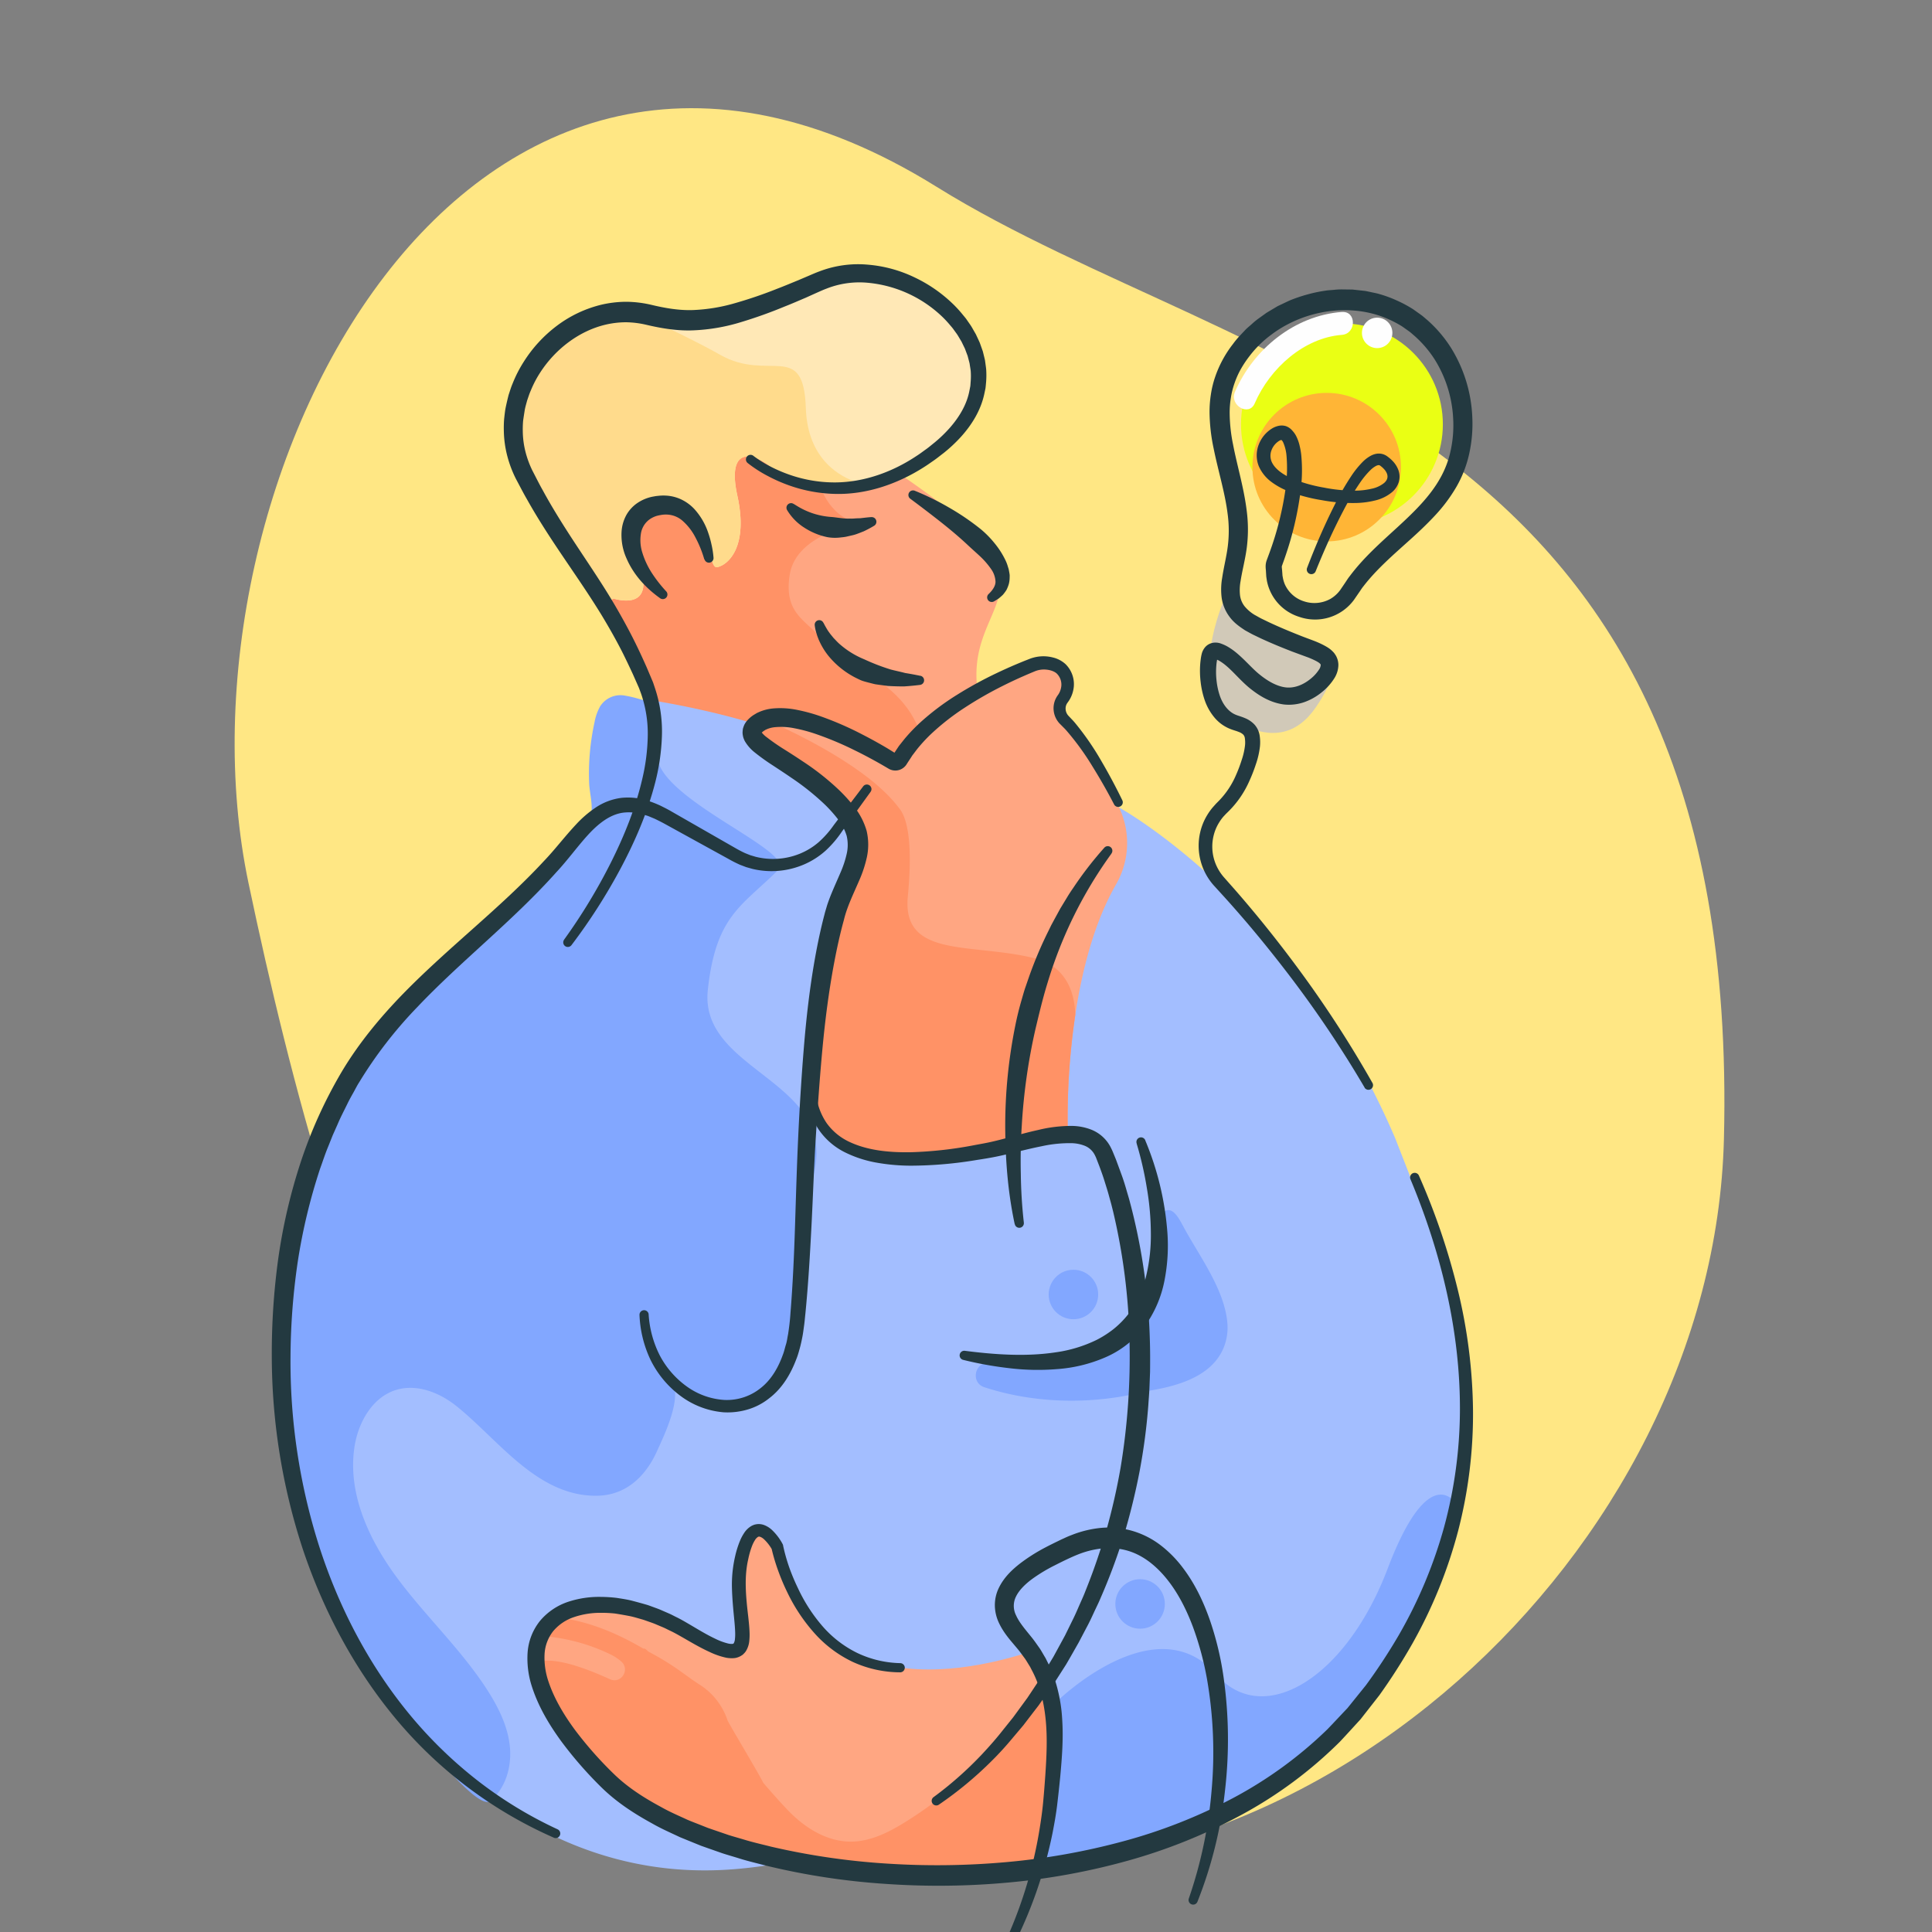 <svg id="Layer_1" data-name="Layer 1" xmlns="http://www.w3.org/2000/svg" viewBox="0 0 1000 1000"><rect x="0" y="0" width="1000" height="1000" fill="#808080" stroke="none"/><defs><style>.cls-1{fill:#ffe784;}.cls-2{fill:#d1c9b8;}.cls-3{fill:#eaff14;}.cls-4{fill:#ffb536;}.cls-5{fill:#ffa682;}.cls-6{fill:#ff9266;}.cls-7{fill:#ffe8b6;}.cls-8{fill:#a3beff;}.cls-9{fill:#82a7ff;}.cls-10{fill:#ffdb8c;}.cls-11{fill:#fefefe;}.cls-12{fill:#233940;}</style></defs><title>Innovative Idea</title><path class="cls-1" d="M892.3,589.62c9.4-374.46-249.55-394.73-407.52-492.93C240.58-55.09,85.57,251.86,128.61,457c44,209.48,123.51,468.54,334.4,505.17S886.93,803.6,892.3,589.62Z"/><path class="cls-2" d="M634.05,309.47s10.62,24.5,47.45,26.3c16.59.81,6.61,20.14-.51,30.45-9.82,14.24-22.87,16.3-37.56,9.14C610.86,359.46,634.05,309.47,634.05,309.47Z"/><circle class="cls-3" cx="694.58" cy="219.61" r="52.24"/><circle class="cls-4" cx="686.7" cy="241.79" r="38.44"/><path class="cls-5" d="M507.32,364.5c15.06,62.41-93.63,62.09-93.63,62.09l-85.75-9.86a90.34,90.34,0,0,0,4.79-13.54c17.29-64.3-41.26-125.43-41.26-125.43-10.8-78,77-70.57,134.5-51,15.89,5.4,29.47,11.75,38,17.46C561.86,310,493.52,307.33,507.32,364.5Z"/><path class="cls-6" d="M478.74,395.54c0,23.83-88.21,25.63-88.21,25.63l-57.8-18c17.29-64.3-41.26-125.43-41.26-125.43-10.8-78,77-70.57,134.5-51l-1.44,24.86S430,269.8,446.7,270.86c0,0-34.34,4.18-37.95,26.61S420.35,321.68,426.5,333,478.74,352.67,478.74,395.54Z"/><path class="cls-7" d="M443.59,249.63c-18,3.05-34.06,1.62-39.27-3.41-14.29-13.8-28.42-15.77-22.67,10.35s-4.44,35.64-10.35,37S370,262,345.68,261.5,327.94,277.76,332.37,297s-14.78,12.81-14.78,12.81l-2,1s-48.14-64.56-47.31-88.21c.75-21.17,26.89-65,56.87-62.49a31.21,31.21,0,0,1,10.64,2.86c23.54,11,56-2.29,74-11.61a81.15,81.15,0,0,1,51-8.36c19.48,3.37,40.17,14.21,45,44.12C512,225.13,475,244.29,443.59,249.63Z"/><path class="cls-8" d="M582.74,764.52c-.47,2-1,4.08-1.5,6.05-18.73,69-71,188.25-204,197.12-50,3.33-90.87-13.68-122.35-36.21-26.91-19.26-47-42.54-60.12-60.59l-.91-1.26a232.83,232.83,0,0,1-17.68-28.09S121,744,153.48,628.64a335.86,335.86,0,0,1,24.29-62.59s0,0,0,0c33.57-65.37,75.24-86.2,75.24-86.2l50.07-52.53a44.62,44.62,0,0,0,12.06-26c.57-5.24,1.14-11.47,1.54-18.12a21.62,21.62,0,0,1,25.37-19.93c6.37,1.12,13.6,2.52,21.23,4.24,32.29,7.2,71.73,19.91,83.9,40.35L459,529.09l-37.95,44.85s17.72,46.82,131.76,11.24c1.56-.47,3.13-1,4.73-1.5a9.71,9.71,0,0,1,12.44,7C577.06,620.38,595.33,707.39,582.74,764.52Z"/><path class="cls-5" d="M560.54,844S476.76,886.87,428,847.44c-30.27-24.46-22.18-64.39-35.48-55.19s-7.06,52.24-6.9,57.66-17.46,1-47.31-14.29c-24.81-12.69-57.66-2.22-61.6,19.71C272.16,880.52,323,979,535.9,966.7l99.55-93.14Z"/><path class="cls-8" d="M754.76,784.94c-7,33.41-22.39,64.1-46.88,93.06a334.27,334.27,0,0,1-35.28,35.84c-18.84,16.46-35.94,23.82-54.9,32.17-39.81,17.54-65.88,20.62-80.33,22.18,0,0,12.93-31,6.33-79-.47-3.39-1-6.78-1.77-10.15a111.55,111.55,0,0,0-12.12-32.45,93.9,93.9,0,0,0-6.23-9.52S509.64,824.93,541.81,807l1.87-1c30.44-17.37,34.08-30,40.51-54.15,6.56-24.6-56.67-268.58-56.67-268.58l12.38-15.59L579.33,418S670.46,468,722.18,589.21L737,627.16q7.45,21.2,12.46,41.12C760.17,711,762.2,749.49,754.76,784.94Z"/><path class="cls-9" d="M754.76,784.94c-7,33.41-22.39,64.1-46.88,93.06a334.27,334.27,0,0,1-35.28,35.84c-18.84,16.46-37.3,25.08-56.38,33.16-21,8.91-65.88,21.11-80.33,22.67,0,0,14.41-32.47,7.81-80.45-.47-3.39-1-6.78-1.77-10.15l4.81,1.89s51.25-50.59,82.79-14.29c24.15,27.8,67,2.46,88.7-54.7s35.48-33.51,35.48-33.51Z"/><path class="cls-5" d="M577.79,457.54c-11.49,19.93-17.78,45-21.21,67.71,0,0,0,0,0,.06a361.86,361.86,0,0,0-3.92,60s-22.57,6.6-41.51,10.19c-58.74,11.14-83.32-6.25-90.06-21.53s-.49-59.63,5.91-89.2,15.28-30.22,18.73-43.86-19.22-33.67-41.4-48.29c-17.94-11.83-18.57-18.15-9.74-20.6a37.55,37.55,0,0,1,7.77-1.08c15.93-.83,62.09,24.64,62.09,24.64,2.46-15.61,53.22-43.37,53.22-43.37l25.63-9.86,8.87,8.38-2,11.83.93,10.33c8.26,5.22,19.89,27.44,28.21,45.18A42.85,42.85,0,0,1,577.79,457.54Z"/><path class="cls-9" d="M402.84,450.24c-19,18.9-32.28,23.59-36.47,62.09-4.52,41.54,64,46.5,55.55,91.77-4.42,23.61-5.94,50.15-8.73,72.33-2,15.72-4.39,33.74-15.77,44.85-10.09,9.85-31.37,7.88-51.25-7.88,8.85,7-2.73,30.12-6,37.47-5.78,13-15.89,23-30.88,23.32-31.18.6-51.3-29.09-73.15-46.48-8.74-7-20.43-11.54-31.11-8.29-12.43,3.79-19.77,17.06-21.62,29.92-3.53,24.43,8.08,48.65,22.9,68.39s33.12,36.85,46.35,57.69c5.55,8.74,10.23,18.34,11.25,28.65s-2.15,21.45-10.09,28.09c-9.39,7.86-67.72-74.12-72.6-82.76a270.77,270.77,0,0,1-28.16-72.51C136.8,706,150.38,632.31,177.79,566c33.57-65.37,75.24-86.2,75.24-86.2l50.07-52.53c5.57-5.84,2.14-14.71,1.85-21.81a123.92,123.92,0,0,1,2.79-31.67,26.25,26.25,0,0,1,2.87-8.15,12.45,12.45,0,0,1,12.89-5.59c6.37,1.12,8.14,2.23,15.77,3.94-4.95,8.77,3.45,12,1,24.64C335.69,412.08,412.87,440.29,402.84,450.24Z"/><path class="cls-10" d="M443.59,249.63c-18,3.05-34.06,1.62-39.27-3.41-14.29-13.8-28.42-15.77-22.67,10.35s-4.44,35.64-10.35,37S370,262,345.68,261.5,327.94,277.76,332.37,297s-14.78,12.81-14.78,12.81l-2,1s-48.69-62-50.27-87.72c-1.44-23.51,29.84-65.48,59.83-63,17.43,8.06,36.35,17.13,47.6,23.56,25.13,14.29,43.21-7.73,44.35,27.6C418,238.28,435.45,247,443.59,249.63Z"/><path class="cls-6" d="M556.58,525.31a361.86,361.86,0,0,0-3.92,60s-22.57,6.6-41.51,10.19c-58.74,11.14-83.32-6.25-90.06-21.53s-.49-59.63,5.91-89.2,15.28-30.22,18.73-43.86-19.22-33.67-41.4-48.29c-17.94-11.83-18.57-18.15-9.74-20.6l1.36.39s50.27,20.7,69,45.34l.12.14c.12.14.34.41.61.79,3.57,4.59,7,16.3,4.2,45.4-3.11,32.9,34.73,23.36,68,32.53,8.57,2.86,18.1,10.33,18.71,28.68C556.56,525.27,556.58,525.29,556.58,525.31Z"/><path class="cls-9" d="M635.24,684.35a27.47,27.47,0,0,1-1.76,12.91c-6.37,16.09-26.11,20.71-41.4,23,0,0-38.89,12-82.57-2.23-7.19-2.35-5.14-13,2.42-12.69,25.88,1.24,59.35-1.16,79.16-18.1,0,0,13.31-15.8,9.15-46.57-.43-3.15-1.46-9.5.89-12.24,5.12-6,9.23,2.45,11.45,6.57C620.64,650,633.61,667,635.24,684.35Z"/><path class="cls-6" d="M545.82,897.63q-3.7,34.8-10,69.31c-51,3.65-103.45,5.09-152.14-10.61-43.37-14-100.53-46.25-108.52-95.17,9.32-4.63,26.14,1.47,40.54,8,5.85,2.66,10.66-5.1,5.76-9.27a25.87,25.87,0,0,0-5.83-3.75A97.5,97.5,0,0,0,282.84,847c-3.76-.33-1.66-10.61,2.13-10.27,18,1.62,33.47,8.1,48.08,16.62,1.26-.24,1.6,1,3,1.75,13.58,7.19,18.86,12.32,26.28,17a34.8,34.8,0,0,1,14.21,18.27c.51,1.52,15.73,26.75,18.53,32.41,3.78,4.4,7.81,9,12.26,13.7,8.75,9.3,20.46,16.83,33.21,16.74,10.41-.06,20.11-5.14,28.9-10.68a226.79,226.79,0,0,0,69.47-68.74C546.55,878,546.76,888.86,545.82,897.63Z"/><path class="cls-11" d="M694.58,161.46c-24.57,1.9-45.81,19.22-55.37,41.37-3,6.92,7.2,12.95,10.21,6,7.93-18.36,25.61-34,45.16-35.51,7.54-.58,7.6-12.42,0-11.83Z"/><circle class="cls-11" cx="712.82" cy="172.3" r="7.88"/><path class="cls-12" d="M525.19,633.52c-3.64-17-4.87-34.09-4.89-51.34a261.72,261.72,0,0,1,5.24-51.46q1.28-6.37,3.08-12.62c.61-2.08,1.18-4.17,1.84-6.24l2.12-6.15a209.45,209.45,0,0,1,10.12-23.93l1.43-2.92,1.54-2.86,3.11-5.7,3.37-5.55c1.1-1.86,2.3-3.66,3.53-5.43a185.56,185.56,0,0,1,15.82-20.44,2.38,2.38,0,0,1,3.75,2.94l0,.06a222.45,222.45,0,0,0-24.61,43.52,228.44,228.44,0,0,0-8.47,23.44c-2.45,7.94-4.36,16-6.29,24.11a304.4,304.4,0,0,0-7,49.5q-.8,12.53-.51,25.13c.11,8.37.62,16.83,1.55,25.05v.12a2.37,2.37,0,0,1-4.68.77Z"/><path class="cls-12" d="M286.66,951.18a223.44,223.44,0,0,1-80.83-60.4c-21.92-26-38.21-56.49-49-88.65A321.26,321.26,0,0,1,140.68,702a358.11,358.11,0,0,1,3.38-50.8,290.17,290.17,0,0,1,11.61-49.74,239.65,239.65,0,0,1,21.17-46.66c8.84-14.85,19.88-28.14,31.71-40.33,23.76-24.34,50.59-44.59,73-68.81,5.76-6,10.53-12.42,16.6-18.91a57,57,0,0,1,10.2-8.78,30.84,30.84,0,0,1,13.31-5,33,33,0,0,1,14,1.6,53,53,0,0,1,6.29,2.49c2,1,4,2,5.8,3.07l21.79,12.48,10.9,6.24c1.88,1.09,3.48,1.93,5.24,2.74l2.67,1.06,2.76.82a37,37,0,0,0,22.68-1.51,35.29,35.29,0,0,0,9.89-6,50.28,50.28,0,0,0,7.9-8.93l15.19-20a2.38,2.38,0,0,1,3.83,2.84l-14.7,20.36a55.85,55.85,0,0,1-8.49,10,41.12,41.12,0,0,1-11.31,7.24,42.61,42.61,0,0,1-26.55,2.29l-3.28-.92-3.18-1.2a66.28,66.28,0,0,1-5.93-3l-11-6.05-22-12.11c-1.84-1-3.55-1.86-5.34-2.72l-2.69-1.12c-.89-.4-1.81-.6-2.71-.92a25.34,25.34,0,0,0-10.76-1.1c-7,.89-13.14,5.83-18.49,11.72s-10.42,12.93-16.21,19.12c-22.7,25.4-49.43,46-72.15,70a221.33,221.33,0,0,0-29.89,38.72c-1.11,1.69-2,3.56-3,5.33s-2,3.56-2.91,5.4c-1.78,3.69-3.71,7.29-5.29,11.07l-2.5,5.61-2.28,5.71c-1.59,3.77-2.83,7.69-4.24,11.54a297.34,297.34,0,0,0-11.53,47.88,348.18,348.18,0,0,0-3.8,49.31,315.23,315.23,0,0,0,14.58,97.52c10,31.42,25.37,61.28,46.26,86.87A224.88,224.88,0,0,0,246.4,921a214.08,214.08,0,0,0,42.21,25.85h0a2.38,2.38,0,0,1-2,4.33Z"/><path class="cls-12" d="M422.45,566.76a32.7,32.7,0,0,0,5.45,14.59,30.1,30.1,0,0,0,11.87,9.74c9.58,4.48,20.76,5.49,31.7,5.3a203.91,203.91,0,0,0,33.05-3.7c2.72-.51,5.59-1,8.19-1.58s5.35-1.27,8.06-2c5.42-1.43,10.91-3,16.58-4.23a71.36,71.36,0,0,1,17.88-2.1,28.48,28.48,0,0,1,9.8,2,19.18,19.18,0,0,1,8.51,6.81,19.42,19.42,0,0,1,1.39,2.33l.59,1.2c.2.4.29.69.44,1l1.64,4c1,2.7,2,5.42,3,8.16s1.84,5.48,2.62,8.25l1.22,4.15,1.1,4.17a310.35,310.35,0,0,1,9.6,68.08c.21,5.73.19,11.47.13,17.21l-.34,8.6c-.12,2.87-.38,5.73-.56,8.59a310.42,310.42,0,0,1-4.5,34.12,336,336,0,0,1-8.2,33.42,307.36,307.36,0,0,1-12,32.24c-1.09,2.65-2.41,5.2-3.6,7.81s-2.42,5.2-3.79,7.71l-4,7.61L554,857.75l-2.15,3.71-2.31,3.62-4.63,7.23-4.93,7-2.47,3.5-2.62,3.4L529.69,893l-5.53,6.55a161.55,161.55,0,0,1-11.63,12.66A191.16,191.16,0,0,1,486,934.06a2.38,2.38,0,0,1-2.76-3.89,185.77,185.77,0,0,0,25-22.12c3.8-4.07,7.48-8.21,10.92-12.63l5.24-6.53,4.94-6.76,2.47-3.38,2.32-3.48,4.63-7,4.33-7.16,2.16-3.58,2-3.67,4-7.34,3.68-7.5c1.27-2.48,2.37-5,3.49-7.59s2.31-5.07,3.3-7.67a321.32,321.32,0,0,0,10.88-31.54A326.34,326.34,0,0,0,580,759.74a351,351,0,0,0,4.62-66.44,316.72,316.72,0,0,0-8.42-66l-1-4-1.11-4c-.7-2.68-1.57-5.3-2.38-7.94s-1.76-5.22-2.71-7.8l-1.49-3.84c-.12-.3-.25-.68-.37-.91l-.34-.71a10.24,10.24,0,0,0-.75-1.32,10,10,0,0,0-4.48-3.68,19.75,19.75,0,0,0-6.72-1.39,67,67,0,0,0-15.72,1.59c-5.39,1.06-10.81,2.45-16.35,3.77-2.77.66-5.57,1.31-8.45,1.86s-5.64,1-8.49,1.43a211,211,0,0,1-34.32,3,102.17,102.17,0,0,1-17.41-1.51,60.48,60.48,0,0,1-16.93-5.49,35.68,35.68,0,0,1-13.63-12,37.74,37.74,0,0,1-5.79-17,2.38,2.38,0,0,1,4.72-.55Z"/><path class="cls-12" d="M465.89,865.59a59.25,59.25,0,0,1-24.4-5.34,62.29,62.29,0,0,1-20-15,90.1,90.1,0,0,1-13.79-20.66,112.35,112.35,0,0,1-4.85-11.4,98.47,98.47,0,0,1-3.56-12l.31.88a22.59,22.59,0,0,0-4.07-5.27,6,6,0,0,0-2.11-1.36c-.58-.14-.72-.14-1.14.09a5.06,5.06,0,0,0-1.54,1.68,17,17,0,0,0-1.45,2.89,43.42,43.42,0,0,0-2,6.92c-2.2,9.48-1.21,19.5,0,29.78.28,2.6.57,5.22.67,8a30.16,30.16,0,0,1-.12,4.41,12.16,12.16,0,0,1-1.65,5.23,6.23,6.23,0,0,1-1.07,1.36l-.64.64c-.24.18-.5.34-.76.51a8.79,8.79,0,0,1-3.19,1.23,12.91,12.91,0,0,1-2.8.08,13.83,13.83,0,0,1-2.43-.36,39.1,39.1,0,0,1-8.09-2.88c-4.94-2.25-9.55-5-14-7.56-2.18-1.23-4.35-2.49-6.62-3.53-1.13-.54-2.23-1.13-3.38-1.62l-3.45-1.45c-1.14-.51-2.31-.92-3.49-1.33s-2.34-.85-3.52-1.22c-2.38-.66-4.74-1.43-7.16-1.89s-4.83-.89-7.25-1.26a66.24,66.24,0,0,0-7.26-.37A42.79,42.79,0,0,0,297.13,837a23.78,23.78,0,0,0-10.79,7.28,20.93,20.93,0,0,0-4.47,11.85,38.13,38.13,0,0,0,1.83,13.67c2.95,9.13,8.13,17.8,14.08,25.84a195.33,195.33,0,0,0,20.07,22.67c7,6.81,15.5,12.26,24.34,17,4.36,2.49,9,4.45,13.61,6.59,2.33,1,4.71,1.88,7.06,2.82l3.53,1.4,3.6,1.24,7.21,2.47c2.43.76,4.88,1.44,7.32,2.16,4.86,1.52,9.84,2.63,14.78,3.88a365.72,365.72,0,0,0,60.59,8.77,400.14,400.14,0,0,0,61.26-.84,350.12,350.12,0,0,0,60.19-10.74A271.91,271.91,0,0,0,638,930.79a214.67,214.67,0,0,0,49-35.65c3.52-3.63,6.95-7.36,10.43-11L707,872.26a296.62,296.62,0,0,0,16.8-25.56,238.8,238.8,0,0,0,23.64-56.21A234.26,234.26,0,0,0,755.66,730c.15-41-9.75-81.66-25.6-119.62a2.38,2.38,0,0,1,4.38-1.88,354.07,354.07,0,0,1,20.14,59.23A275.4,275.4,0,0,1,762.43,730a241.43,241.43,0,0,1-7.72,62.45A246.71,246.71,0,0,1,731,850.81a304.91,304.91,0,0,1-17,26.58l-9.79,12.52c-3.59,3.89-7.13,7.84-10.77,11.69a221.8,221.8,0,0,1-50.81,37.73A281.88,281.88,0,0,1,584.09,963a346.29,346.29,0,0,1-62,11.38,392.41,392.41,0,0,1-62.92.77,362,362,0,0,1-62.25-9.4c-5.09-1.33-10.22-2.51-15.25-4.13-2.52-.77-5.05-1.5-7.56-2.3l-7.48-2.62-3.73-1.32-3.68-1.49c-2.45-1-4.91-2-7.35-3-4.8-2.29-9.67-4.38-14.3-7.06-9.34-5.11-18.45-11-26.3-18.72a204.22,204.22,0,0,1-20.9-24c-6.26-8.63-11.87-18-15.22-28.65a46.86,46.86,0,0,1-2.07-17,29.44,29.44,0,0,1,6.55-16.64A32.33,32.33,0,0,1,294.35,829,51,51,0,0,1,311,826.55a74.17,74.17,0,0,1,8.25.52c2.7.44,5.41.81,8,1.49s5.24,1.4,7.83,2.16c1.28.42,2.54.91,3.81,1.37s2.54.92,3.76,1.48l3.7,1.61c1.23.54,2.4,1.19,3.61,1.78,2.42,1.16,4.72,2.53,7,3.86,4.52,2.66,8.77,5.28,13.25,7.38a32.29,32.29,0,0,0,6.48,2.43,7.9,7.9,0,0,0,2.48.25c.48-.15.41-.1.63-.36a5.29,5.29,0,0,0,.6-2.13,23.14,23.14,0,0,0,.12-3.35c-.06-2.39-.3-4.92-.54-7.47-.51-5.13-1-10.42-1.13-15.8a64.88,64.88,0,0,1,1.66-16.26,49.82,49.82,0,0,1,2.48-7.94,23.39,23.39,0,0,1,2.11-4,11.27,11.27,0,0,1,3.89-3.76,9.9,9.9,0,0,1,1.5-.64,9.23,9.23,0,0,1,1.68-.3,8.06,8.06,0,0,1,3.19.44,12.31,12.31,0,0,1,4.4,2.78,28.56,28.56,0,0,1,5.29,7.05,2.74,2.74,0,0,1,.29.77l0,.1a93.37,93.37,0,0,0,3.13,11.16A106.4,106.4,0,0,0,413,822a84.4,84.4,0,0,0,12.58,19.55,57,57,0,0,0,18.1,14A54.28,54.28,0,0,0,466,860.84H466a2.37,2.37,0,0,1-.12,4.75Z"/><path class="cls-12" d="M521.43,1002.66a226.19,226.19,0,0,0,16.5-55c.78-4.73,1.48-9.46,1.94-14.23s.83-9.59,1.17-14.42c.66-9.63,1.13-19.2.24-28.48s-3-18.27-7.31-26.23l-.77-1.51-.89-1.44c-.61-1-1.17-1.93-1.8-2.86-1.38-1.82-2.61-3.65-4.15-5.43-3-3.62-6.66-7.49-9.2-12.81a21.82,21.82,0,0,1-2.22-9,20.34,20.34,0,0,1,2-9.25c2.69-5.57,6.84-9.45,11-12.71A91.48,91.48,0,0,1,541,801c2.23-1.18,4.47-2.28,6.68-3.35l1.64-.8,1.78-.81q1.77-.84,3.63-1.53a55.47,55.47,0,0,1,15.62-3.72,44,44,0,0,1,16.37,1.78,44.84,44.84,0,0,1,14.48,7.6,60.81,60.81,0,0,1,11.08,11.37c6.32,8.34,10.69,17.67,14,27.16a159.55,159.55,0,0,1,7,29.14,229.56,229.56,0,0,1,.75,59.22,219.64,219.64,0,0,1-14.22,57.23,2.38,2.38,0,0,1-4.46-1.69,229.28,229.28,0,0,0,11.8-56.22,221.85,221.85,0,0,0-2.38-57.14,158.52,158.52,0,0,0-7.37-27.33c-3.3-8.75-7.52-17.15-13.14-24.22S591.75,805,583.7,802.65s-16.85-1.47-25.15,1.71c-4,1.55-8.53,3.79-12.67,5.89a83.37,83.37,0,0,0-11.72,7.09c-3.53,2.62-6.63,5.68-8.22,8.91a10.78,10.78,0,0,0,0,9.9c1.57,3.56,4.54,7,7.68,10.89,1.61,1.93,3.08,4.14,4.59,6.24.71,1.09,1.35,2.23,2,3.34l1,1.68.87,1.75a67,67,0,0,1,5.4,14.58,80.22,80.22,0,0,1,2.3,15.16c.68,10.13-.11,20.06-1,29.8-.48,4.86-1,9.7-1.59,14.63s-1.47,9.78-2.41,14.62a230.13,230.13,0,0,1-19,55.81,2.38,2.38,0,0,1-4.3-2Z"/><path class="cls-12" d="M473.47,254a138.14,138.14,0,0,1,17.7,8.69,127.37,127.37,0,0,1,16.48,11.22,51.43,51.43,0,0,1,7.19,7.33,43.4,43.4,0,0,1,5.77,9.13,19.34,19.34,0,0,1,1,2.69l.44,1.41c.13.48.2,1,.3,1.51s.18,1,.24,1.52,0,1.08,0,1.61a13.4,13.4,0,0,1-.44,3.22,18,18,0,0,1-1.19,3,20.83,20.83,0,0,1-1.85,2.51,27.77,27.77,0,0,1-2.2,1.94c-.78.52-1.58,1-2.36,1.47a2.38,2.38,0,0,1-2.88-3.75l.19-.18c2.08-2,3.46-4.23,3.41-6.31a12.22,12.22,0,0,0-2.36-6.58,41.78,41.78,0,0,0-5.58-6.44c-2.14-2-4.44-4-6.68-6.12-4.49-4.19-9.32-8.22-14.29-12.13s-10.08-7.8-15.19-11.59l0,0a2.39,2.39,0,0,1,2.32-4.14Z"/><path class="cls-12" d="M426.36,322.61c.21.39.5,1,.8,1.5s.59,1.05.91,1.57a16.54,16.54,0,0,0,1,1.51c.36.49.7,1,1.1,1.45l1.14,1.41c.39.46.84.88,1.25,1.32a26.76,26.76,0,0,0,2.59,2.48,44.89,44.89,0,0,0,12.15,7.39,108.18,108.18,0,0,0,13.75,5.3c2.45.64,5,1.15,7.46,1.81,2.55.41,5.12.88,7.73,1.43l.2,0a2.4,2.4,0,0,1-.2,4.72c-2.74.34-5.51.6-8.3.79q-4.19,0-8.44-.25l-4.25-.56-2.13-.3c-.71-.14-1.41-.33-2.11-.51-1.41-.36-2.82-.71-4.22-1.14s-2.71-1.15-4-1.77A43.93,43.93,0,0,1,429,339.72a35.65,35.65,0,0,1-4.73-7.52,18.72,18.72,0,0,1-.85-2,21.43,21.43,0,0,1-.72-2.09,22.27,22.27,0,0,1-1-4.48,2.36,2.36,0,0,1,4.43-1.38Z"/><path class="cls-12" d="M335.73,680.27a54.45,54.45,0,0,0,5.62,21,46.21,46.21,0,0,0,13.93,16.22,37.07,37.07,0,0,0,19.59,7.11,27.84,27.84,0,0,0,19-6.26c5.38-4.25,9-10.56,11.38-17.25.66-1.65,1-3.45,1.55-5.16s.73-3.55,1.11-5.32c.55-3.59,1-7.22,1.24-11.05,1.23-15.12,1.88-30.31,2.37-45.55s.92-30.52,1.64-45.84,1.66-30.54,2.91-45.88,3-30.66,5.69-45.91c1.36-7.63,2.94-15.23,4.91-22.76l.36-1.41.44-1.49c.31-1,.57-2,.92-3,.67-1.93,1.38-3.83,2.15-5.65,1.51-3.66,3.11-7.16,4.55-10.55a52.79,52.79,0,0,0,3.22-9.84,20.55,20.55,0,0,0-.06-9,25.73,25.73,0,0,0-4.21-8.24,72.35,72.35,0,0,0-7.1-8,129.38,129.38,0,0,0-17.14-13.73c-3.07-2.12-6.23-4.19-9.44-6.31a112,112,0,0,1-9.79-7,21.14,21.14,0,0,1-5-5.7,9,9,0,0,1-.54-1.19,6.9,6.9,0,0,1-.43-1.33c-.11-.51-.19-1-.24-1.54a9.49,9.49,0,0,1,.07-1.64,5.51,5.51,0,0,1,.34-1.57,13.33,13.33,0,0,1,.57-1.45,12.42,12.42,0,0,1,1.49-2.14,16.14,16.14,0,0,1,3.15-2.71l1.67-1c.56-.31,1.15-.53,1.72-.79a23.6,23.6,0,0,1,6.93-1.66,43.57,43.57,0,0,1,12.79.86,89.14,89.14,0,0,1,11.66,3.22,167,167,0,0,1,21.58,9.4q5.2,2.66,10.24,5.57,2.53,1.44,5,3l2.49,1.52.31.19h0l-.11-.05a1.74,1.74,0,0,0-.5-.15,1.8,1.8,0,0,0-1,.14,1.66,1.66,0,0,0-.68.57c-.17.26.09-.12.2-.3l.42-.64,1.69-2.56.85-1.28.94-1.19,1.89-2.38a89.58,89.58,0,0,1,8.29-8.68,132.28,132.28,0,0,1,18.84-14.19,202.88,202.88,0,0,1,20.46-11.23q5.25-2.51,10.6-4.77c1.79-.75,3.57-1.49,5.38-2.19l1.36-.54q.81-.31,1.65-.55a19.67,19.67,0,0,1,10.29-.15,14.85,14.85,0,0,1,6.5,3.38,14.55,14.55,0,0,1,4.07,13.61,16,16,0,0,1-2.95,6.41,5,5,0,0,0-1,3.31,5.56,5.56,0,0,0,1.33,3.33l1.89,2c.72.73,1.37,1.48,2,2.25A142.64,142.64,0,0,1,570,393.81c3.9,6.67,7.52,13.42,10.9,20.39a2.38,2.38,0,0,1-4.26,2.14l0,0c-3.46-6.69-7.24-13.3-11.22-19.71a137.43,137.43,0,0,0-13.12-18.13,26.81,26.81,0,0,0-1.86-2l-2.1-2.11a11.65,11.65,0,0,1-3-7,11.39,11.39,0,0,1,2.12-7.46,9.52,9.52,0,0,0,1.74-3.94,8,8,0,0,0-2.23-7.37c-1.76-1.61-5.18-2.34-8.1-2a12.79,12.79,0,0,0-2.2.47c-.36.11-.71.24-1.06.38l-1.29.54c-1.74.72-3.46,1.47-5.19,2.23q-5.16,2.28-10.2,4.82a195.32,195.32,0,0,0-19.48,11.16A124.32,124.32,0,0,0,482,379.84a81.18,81.18,0,0,0-7.37,8L473,390l-.82,1.07-.71,1.12L470,394.42l-.93,1.46a7,7,0,0,1-2.87,2.36,6.84,6.84,0,0,1-3.79.51,7,7,0,0,1-1.87-.56l-.43-.22-.3-.17-.3-.18-2.42-1.42q-2.43-1.41-4.9-2.76c-3.29-1.8-6.62-3.54-10-5.18a167.9,167.9,0,0,0-20.53-8.56,79.58,79.58,0,0,0-10.44-2.74,34.25,34.25,0,0,0-10-.58,13.86,13.86,0,0,0-4.16,1c-.29.14-.61.25-.88.41s-.51.33-.78.49a6.75,6.75,0,0,0-1.18,1c-.1.08-.1.12-.1.14a.09.09,0,0,1-.06.06.16.16,0,0,0,.07-.11s0-.1,0-.18,0-.17,0-.22a.13.13,0,0,0,0-.13c-.06-.06,0,0,0,0s0,0,0,.11A13.12,13.12,0,0,0,397,381.7a104.77,104.77,0,0,0,8.93,6.18c3.19,2,6.45,4.11,9.69,6.28a131.68,131.68,0,0,1,18.66,14.75,83,83,0,0,1,8.16,9.08,36.15,36.15,0,0,1,6.11,12,31,31,0,0,1,.14,13.7,62.88,62.88,0,0,1-3.9,11.88c-3.13,7.29-6.35,13.71-8,20.62-2,7.23-3.59,14.56-5,22C429,513,427.08,528,425.67,543.11s-2.46,30.36-3.41,45.52-1.44,30.43-2.23,45.7-1.67,30.59-3.19,45.9c-.22,1.93-.35,3.79-.63,5.77s-.51,3.95-.89,5.91-.79,3.93-1.33,5.87-1.06,3.89-1.84,5.77c-2.85,7.54-7.19,15-14,20.18a32.68,32.68,0,0,1-11.2,5.84A36.64,36.64,0,0,1,374.51,731a43.18,43.18,0,0,1-22.69-8.79,51.78,51.78,0,0,1-15.21-18.57A59.46,59.46,0,0,1,331,680.49a2.38,2.38,0,0,1,4.74-.25Z"/><path class="cls-12" d="M292.05,486.25a293.46,293.46,0,0,0,24.12-39.74c6.94-13.84,12.77-28.27,16.23-43.17a104.55,104.55,0,0,0,2.88-22.49,63.53,63.53,0,0,0-3.45-21.8l-.95-2.57c-.33-.86-.76-1.76-1.14-2.64l-2.35-5.3c-1.63-3.5-3.29-7-5-10.44-3.48-6.89-7.3-13.6-11.31-20.21-8.09-13.18-17.19-25.84-25.87-39.08-4.32-6.62-8.54-13.36-12.41-20.3-2-3.43-3.79-7-5.68-10.5a59.45,59.45,0,0,1-4.54-11.95,55.13,55.13,0,0,1-1.79-12.69,61.66,61.66,0,0,1,.14-6.4c.24-2.12.43-4.25.87-6.33s.93-4.14,1.45-6.2c.67-2,1.26-4.05,2.11-6a65.81,65.81,0,0,1,5.78-11.26,70.08,70.08,0,0,1,17.09-18.55,62.94,62.94,0,0,1,23-10.91,58,58,0,0,1,12.86-1.52A58.79,58.79,0,0,1,337,157.75c7.37,1.77,14.58,3,21.84,2.73a90.5,90.5,0,0,0,21.84-3.64,226.68,226.68,0,0,0,21.74-7.45c3.61-1.37,7.19-2.89,10.78-4.35l5.37-2.29c1.81-.76,3.48-1.53,5.6-2.3A56,56,0,0,1,449.31,137a68.67,68.67,0,0,1,24.14,6.61,74.23,74.23,0,0,1,20.37,14.28,62.7,62.7,0,0,1,4.22,4.65c.66.82,1.35,1.61,2,2.45l1.8,2.59a25.33,25.33,0,0,1,1.68,2.68l1.58,2.75,1.35,2.89.66,1.45.54,1.51,1.06,3,.77,3.13c.12.52.26,1,.36,1.57l.22,1.6c.14,1.07.31,2.13.4,3.21a45.11,45.11,0,0,1-.06,6.47c-.11,1.08-.18,2.15-.33,3.22l-.67,3.16c-1.88,8.47-6.57,15.89-12.12,22a77,77,0,0,1-9,8.38c-1.61,1.21-3.16,2.5-4.82,3.65s-3.3,2.33-5,3.4c-13.56,8.71-29.67,14.39-46.09,14a76.39,76.39,0,0,1-23.91-4.4,81,81,0,0,1-11.1-4.9A66.33,66.33,0,0,1,387,239.67a2.38,2.38,0,0,1,2.95-3.74l.11.09a62.28,62.28,0,0,0,9.54,5.87,75.86,75.86,0,0,0,10.49,4.31,70.7,70.7,0,0,0,22.22,3.5c15.06-.1,29.72-5.42,42.28-13.83,1.59-1,3.1-2.19,4.65-3.28s3-2.36,4.48-3.53a69.75,69.75,0,0,0,8-7.73c4.82-5.52,8.64-11.9,10-18.84l.51-2.59c.1-.87.13-1.75.21-2.63a37.29,37.29,0,0,0,0-5.26c-.1-.87-.26-1.74-.39-2.61l-.2-1.31c-.09-.43-.22-.86-.33-1.29l-.67-2.57-.94-2.5-.46-1.25-.59-1.21-1.17-2.42-1.39-2.32a19.72,19.72,0,0,0-1.48-2.27l-1.59-2.2c-.55-.72-1.17-1.39-1.75-2.09a53.91,53.91,0,0,0-3.74-4,64.3,64.3,0,0,0-39.17-17.66,46.36,46.36,0,0,0-20.92,3.14c-1.57.57-3.45,1.45-5.24,2.23L417,154.12c-3.64,1.54-7.25,3.13-11,4.59a236.41,236.41,0,0,1-22.61,8.07,97,97,0,0,1-24.37,4.2c-8.43.38-16.84-1.06-24.67-2.91a48.88,48.88,0,0,0-10.39-1.27A47.45,47.45,0,0,0,313.62,168c-13.77,3.2-26.08,12.61-33.93,24.69a55.69,55.69,0,0,0-5,9.56c-.75,1.64-1.25,3.37-1.85,5.06-.45,1.73-1,3.45-1.28,5.22s-.56,3.53-.8,5.3a52,52,0,0,0-.17,5.33,45.41,45.41,0,0,0,1.36,10.54,49.87,49.87,0,0,0,3.68,10c1.79,3.41,3.48,6.88,5.39,10.23,3.68,6.78,7.7,13.38,11.87,19.92,8.32,13.08,17.47,25.94,25.51,39.64,4,6.86,7.82,13.83,11.28,21,1.74,3.57,3.38,7.19,5,10.82l2.32,5.48c.38.93.79,1.8,1.14,2.77l1,3A71.05,71.05,0,0,1,342.61,381a111.6,111.6,0,0,1-3.47,24c-4,15.59-10.36,30.25-17.77,44.24a298.36,298.36,0,0,1-25.56,39.95,2.37,2.37,0,0,1-3.81-2.83Z"/><path class="cls-12" d="M411.11,261c1.32.83,2.92,1.81,4.43,2.56a40,40,0,0,0,4.72,2,39.61,39.61,0,0,0,9.68,2c3.24.21,6.53,1,10,.85a19.94,19.94,0,0,0,2.63-.07c.88-.07,1.78-.08,2.69-.11,1.79-.19,3.61-.44,5.51-.57l.29,0a2.41,2.41,0,0,1,1.38,4.48,59.2,59.2,0,0,1-5.39,2.88c-1,.37-1.92.77-2.9,1.12a18.89,18.89,0,0,1-3,.93l-3.09.71c-1,.22-2.12.31-3.18.43a23,23,0,0,1-6.49-.15,34.88,34.88,0,0,1-12-4.89,27.52,27.52,0,0,1-9-9.17,2.38,2.38,0,0,1,3.32-3.21Z"/><path class="cls-12" d="M364.52,289.45a57.5,57.5,0,0,0-4.45-11.05,29.44,29.44,0,0,0-6.71-8.78,13,13,0,0,0-8.61-3.29,14.47,14.47,0,0,0-2.36.17l-1.23.22L340,267a13,13,0,0,0-3.94,1.94,11.2,11.2,0,0,0-4.28,7,21.38,21.38,0,0,0,.72,10.2,41.93,41.93,0,0,0,4.86,10.39,70.54,70.54,0,0,0,7.42,9.51l0,0a2.39,2.39,0,0,1-3.16,3.57c-7.09-5.08-13.51-11.76-17.3-20.5a29.32,29.32,0,0,1-2.55-14.61,20.6,20.6,0,0,1,2.41-7.89A18.43,18.43,0,0,1,330,260.3a21.59,21.59,0,0,1,7.55-3.18l1.93-.35,1.91-.2a24.2,24.2,0,0,1,4,0,21,21,0,0,1,7.73,2.19,22.49,22.49,0,0,1,6.22,4.66,34.44,34.44,0,0,1,7.17,12.17,51.84,51.84,0,0,1,1.81,6.48,45.55,45.55,0,0,1,1,6.64,2.38,2.38,0,0,1-4.65.85Z"/><path class="cls-12" d="M706.32,562.92a578,578,0,0,0-38.77-57.77Q657,491.29,645.74,478c-3.77-4.41-7.57-8.78-11.46-13.08l-5.87-6.45A30.89,30.89,0,0,1,621.17,431a30.26,30.26,0,0,1,3.69-9.13,30.76,30.76,0,0,1,2.87-4L629.4,416l1.56-1.57a43.57,43.57,0,0,0,8.84-13.37,74.24,74.24,0,0,0,2.93-7.79,35.46,35.46,0,0,0,1.71-7.66,15,15,0,0,0-.1-3.45,3.27,3.27,0,0,0-.8-1.89,6.41,6.41,0,0,0-2.24-1.38c-.53-.22-1.13-.43-1.77-.64l-1-.32-.52-.17-.64-.23a20.39,20.39,0,0,1-8.77-6.14,28.33,28.33,0,0,1-5-8.85,44.69,44.69,0,0,1-2.13-9.39,47.65,47.65,0,0,1-.23-9.56c.06-.8.15-1.6.26-2.4a24.09,24.09,0,0,1,.48-2.63,8.52,8.52,0,0,1,1.94-3.74,6.84,6.84,0,0,1,2.3-1.63,7.23,7.23,0,0,1,2.54-.58,8.17,8.17,0,0,1,2.24.21,7.55,7.55,0,0,1,.94.28l.66.25a21.75,21.75,0,0,1,2.48,1.15,33.13,33.13,0,0,1,4.21,2.84c5,4,8.78,8.71,12.81,11.89,4.19,3.39,8.83,6,13.29,6.55s9-1.21,12.88-4.35a20.1,20.1,0,0,0,4.67-5.2,4.52,4.52,0,0,0,.66-2c0-.32,0-.32-.38-.74a4.94,4.94,0,0,0-.81-.65c-.46-.29-1-.61-1.58-.89-1.12-.57-2.32-1.1-3.58-1.6l-8.15-3c-5.5-2.12-11-4.38-16.39-6.87l-4-1.92c-1.35-.67-2.83-1.52-4.23-2.28-2.76-1.84-5.63-3.76-7.89-6.79a21.32,21.32,0,0,1-4.28-10.25,34.72,34.72,0,0,1,.27-10.05c.93-6.18,2.41-11.71,3-17.12a64.64,64.64,0,0,0-.18-16.21c-1.37-11-4.86-22-7.24-33.83a94,94,0,0,1-2.1-18.33,58.22,58.22,0,0,1,.69-9.51,50.83,50.83,0,0,1,2.3-9.36,58.36,58.36,0,0,1,9.11-16.74,46,46,0,0,1,3-3.7l3.25-3.45c1.07-1.17,2.33-2.11,3.5-3.18a36.32,36.32,0,0,1,3.66-3l3.83-2.75c1.33-.83,2.69-1.61,4-2.41.68-.39,1.35-.81,2-1.18l2.12-1c1.42-.66,2.82-1.38,4.27-2a78.54,78.54,0,0,1,8.9-3,73.1,73.1,0,0,1,9.2-1.95c1.55-.27,3.13-.3,4.69-.46a35.49,35.49,0,0,1,4.71-.2l4.73.06,4.71.51c.78.1,1.57.15,2.35.29l2.33.49c1.54.36,3.11.6,4.63,1.07a63.28,63.28,0,0,1,8.94,3.3,64.73,64.73,0,0,1,8.4,4.5l3.88,2.76c1.31.9,2.44,2,3.66,3a66.59,66.59,0,0,1,12.22,14.41,73.6,73.6,0,0,1,10.91,35.54,71.32,71.32,0,0,1-1.49,18.63,60.1,60.1,0,0,1-6.76,17.68,82.11,82.11,0,0,1-11.1,14.84c-4.14,4.44-8.49,8.55-12.86,12.47-8.7,7.85-17.39,15.32-24.11,24.07-.89,1.06-1.57,2.24-2.37,3.35l-2.61,3.8a25,25,0,0,1-28.35,8.68,24.38,24.38,0,0,1-16.68-18.79c-.11-.86-.3-1.72-.34-2.58l-.13-2.18c0-.59-.17-1.45-.16-2.57a9.89,9.89,0,0,1,.19-1.86,10.74,10.74,0,0,1,.51-1.68c.49-1.34,1-2.68,1.47-4a160.92,160.92,0,0,0,8.19-33,74.85,74.85,0,0,0,.46-16.56,21.73,21.73,0,0,0-1.75-7.09,4.36,4.36,0,0,0-.86-1.2c.19,0,0,0-.2,0a3.74,3.74,0,0,0-1,.43,9.68,9.68,0,0,0-3.92,4.72,8,8,0,0,0-.05,5.91c1.56,3.88,6.16,7.06,11.11,9.08a78.6,78.6,0,0,0,16.09,4.5,80.15,80.15,0,0,0,16.68,1.56,38.55,38.55,0,0,0,8-1,15.19,15.19,0,0,0,6.46-3c1.57-1.43,2-2.85,1.5-4.56a7.29,7.29,0,0,0-1.62-2.61,10.92,10.92,0,0,0-1.27-1.21c-.22-.17-.51-.42-.67-.53a1.62,1.62,0,0,0-.33-.19,1.45,1.45,0,0,0-.68-.08,4,4,0,0,0-1.14.37,12.64,12.64,0,0,0-2.81,2.07,42.59,42.59,0,0,0-5.24,6.25,135.55,135.55,0,0,0-8.79,14.68c-5.35,10.19-10.12,20.83-14.43,31.53l0,0a2.38,2.38,0,0,1-4.44-1.74c4.21-11,8.81-21.75,14.11-32.29a140.72,140.72,0,0,1,8.9-15.46,48,48,0,0,1,5.87-7.22,18.25,18.25,0,0,1,4.18-3.12,9.76,9.76,0,0,1,3-1,7.33,7.33,0,0,1,5.21,1.21c.45.3.71.53,1.07.8a16.79,16.79,0,0,1,1.93,1.76,13.32,13.32,0,0,1,3,4.75,10,10,0,0,1,.16,6.2,11.17,11.17,0,0,1-3.25,5,21.19,21.19,0,0,1-9.13,4.52,44.91,44.91,0,0,1-9.32,1.26,86.59,86.59,0,0,1-18.09-1.45,85.07,85.07,0,0,1-17.57-4.72,37,37,0,0,1-8.41-4.63,20.26,20.26,0,0,1-6.63-8.15,15.21,15.21,0,0,1-.1-11.16,16.82,16.82,0,0,1,7-8.5,11,11,0,0,1,3-1.24,7.66,7.66,0,0,1,4.11.08A7.79,7.79,0,0,1,669,223a11.94,11.94,0,0,1,1.84,2.59,21.58,21.58,0,0,1,1.82,5,37.44,37.44,0,0,1,.85,4.77,82.11,82.11,0,0,1-.26,18.33,168.71,168.71,0,0,1-8.17,34.82c-.46,1.41-1,2.8-1.48,4.2-.18.5-.12.35-.14.41a1.85,1.85,0,0,0,0,.31c0,.34.07.93.16,1.79l.16,2.18c0,.6.18,1.17.25,1.75a16.43,16.43,0,0,0,1,3.3,16.17,16.17,0,0,0,10.1,8.86A17.05,17.05,0,0,0,688.59,310a16.87,16.87,0,0,0,5.07-4.56L696,302c.88-1.27,1.67-2.63,2.64-3.81,7.4-9.89,16.49-17.76,25-25.59s16.6-15.74,21.83-25.14A50.21,50.21,0,0,0,751,232.54a61.41,61.41,0,0,0,1.14-16.13,63.42,63.42,0,0,0-9.64-30.5,58.17,58.17,0,0,0-10.39-12.09c-1-.83-2-1.8-3.07-2.53l-3.24-2.3a54,54,0,0,0-7-3.71c-19.37-8.75-43.75-4.94-60.84,8a55.68,55.68,0,0,0-11.36,11.22,57.73,57.73,0,0,0-4.4,6.63,44.79,44.79,0,0,0-3.19,7.16,41.81,41.81,0,0,0-1.91,7.58,47.87,47.87,0,0,0-.63,7.9,84,84,0,0,0,1.77,16.36c2.12,11.08,5.64,22.4,7.1,34.59a74.46,74.46,0,0,1,0,18.67c-.8,6.17-2.38,11.93-3.2,17.28a25.5,25.5,0,0,0-.32,7.36,11.64,11.64,0,0,0,2.31,5.7,20.34,20.34,0,0,0,5.29,4.55c1.16.62,2.2,1.26,3.45,1.89l3.84,1.86c5.16,2.42,10.45,4.64,15.8,6.76,2.61,1.06,5.3,2,8.21,3.13,1.44.58,2.91,1.23,4.38,2,.74.39,1.45.78,2.22,1.27a13.86,13.86,0,0,1,2.57,2.1,7.27,7.27,0,0,1,1.16,1.44,7.94,7.94,0,0,1,.94,1.74,9.67,9.67,0,0,1,.75,3.92,13.35,13.35,0,0,1-1.86,6.31,28.64,28.64,0,0,1-6.93,7.76,30,30,0,0,1-8.95,5,24.19,24.19,0,0,1-10.57,1.16c-7.23-1-12.94-4.69-17.74-8.56-5-4.17-8.59-8.76-12.66-12a25,25,0,0,0-3-2.08c-.88-.52-2.42-1-1.85-.9a1.25,1.25,0,0,0,.41-.11,1.61,1.61,0,0,0,.53-.37c.23-.29.11-.22,0,.14s-.2,1-.31,1.67-.17,1.29-.23,1.94a39.41,39.41,0,0,0,.1,7.9,36.73,36.73,0,0,0,1.63,7.65c1.61,4.81,4.65,8.76,8.76,10.23l.38.15.52.17,1.08.36c.75.26,1.52.53,2.33.88a14,14,0,0,1,5,3.41,11.16,11.16,0,0,1,2.67,6,22.73,22.73,0,0,1,.1,5.27,42.79,42.79,0,0,1-2.16,9.35,81.82,81.82,0,0,1-3.33,8.53,50.92,50.92,0,0,1-10.56,15.49l-1.54,1.51-1.3,1.39a23.64,23.64,0,0,0-2.23,3.06,23.09,23.09,0,0,0-2.91,7,23.86,23.86,0,0,0,1.3,14.92,24.65,24.65,0,0,0,4.06,6.43l5.8,6.57c3.86,4.41,7.64,8.89,11.37,13.4q11.17,13.57,21.59,27.72a583.37,583.37,0,0,1,38.21,58.92,2.38,2.38,0,0,1-4.12,2.36Z"/><path class="cls-12" d="M592.82,590.33a152.56,152.56,0,0,1,11.41,47.51,93.94,93.94,0,0,1-1.5,25,59.52,59.52,0,0,1-10.32,23.78,50.33,50.33,0,0,1-20.64,16.09,76.32,76.32,0,0,1-24.67,5.94,122.39,122.39,0,0,1-24.67-.48,187.55,187.55,0,0,1-23.93-4.31,2.39,2.39,0,0,1,.86-4.69h0c15.68,2,31.55,3.09,46.71.84a70.58,70.58,0,0,0,21.4-6.41,53.15,53.15,0,0,0,9.07-5.81,47.93,47.93,0,0,0,7.45-7.57,52.71,52.71,0,0,0,9.21-19.57,90.53,90.53,0,0,0,2.48-22.56,141.53,141.53,0,0,0-2.08-23.21,179.47,179.47,0,0,0-5.25-22.9l0-.12a2.37,2.37,0,0,1,4.47-1.59Z"/><circle class="cls-9" cx="555.61" cy="670.03" r="12.81"/><circle class="cls-9" cx="590.11" cy="830.2" r="12.81"/></svg>